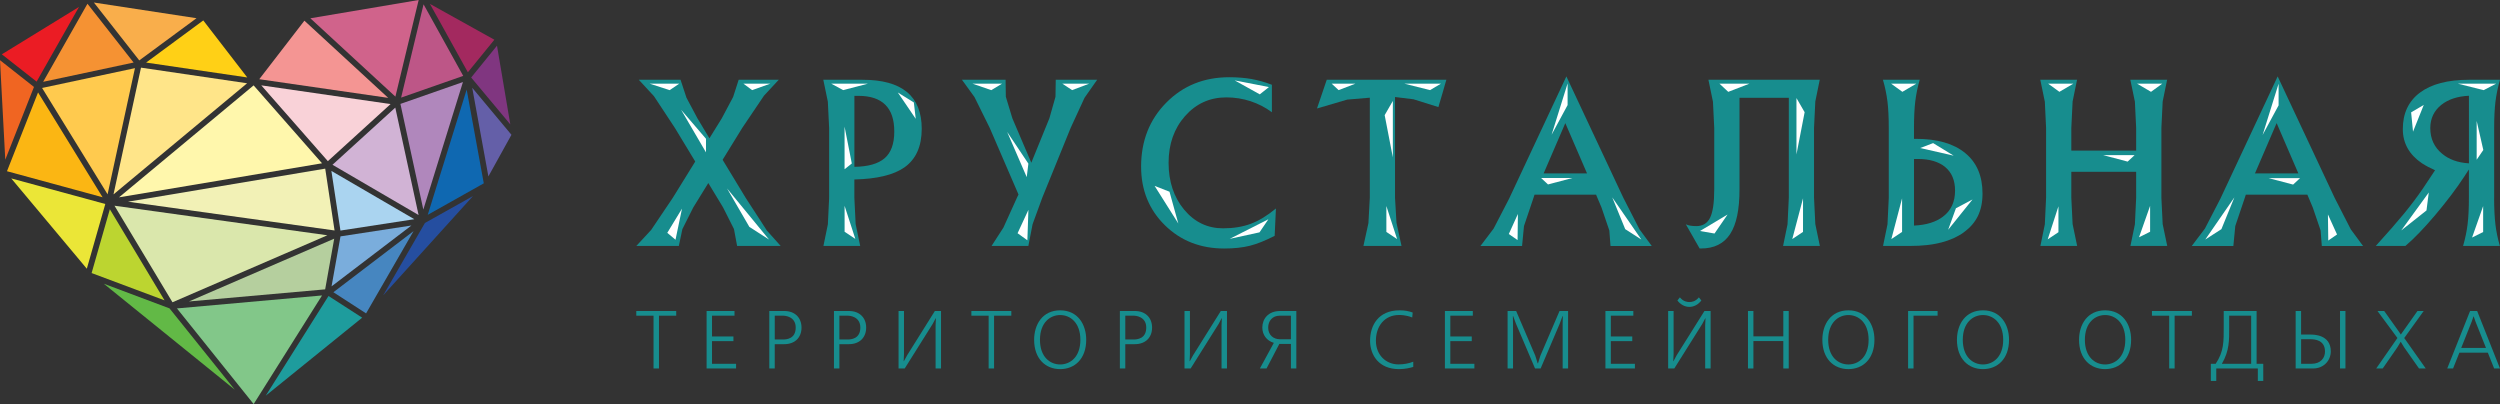 <?xml version="1.0" encoding="UTF-8"?> <svg xmlns="http://www.w3.org/2000/svg" id="Layer_2" data-name="Layer 2" viewBox="0 0 939 151.77"><rect x="0" y="0" width="939" height="151.77" fill="#333333" stroke="none"/><defs><style> .cls-1 { fill: #ffd016; } .cls-1, .cls-2, .cls-3, .cls-4, .cls-5, .cls-6, .cls-7, .cls-8, .cls-9, .cls-10, .cls-11, .cls-12, .cls-13, .cls-14, .cls-15, .cls-16, .cls-17, .cls-18, .cls-19, .cls-20, .cls-21, .cls-22, .cls-23, .cls-24, .cls-25, .cls-26, .cls-27, .cls-28, .cls-29, .cls-30, .cls-31, .cls-32 { fill-rule: evenodd; } .cls-2 { fill: #f49593; } .cls-3 { fill: #ebe637; } .cls-4 { fill: #645fa8; } .cls-5 { fill: #82c789; } .cls-6 { fill: #0f68b1; } .cls-7 { fill: #ffca4e; } .cls-8 { fill: #f9ae4b; } .cls-9 { fill: #a3295f; } .cls-10 { fill: #f59233; } .cls-11 { fill: #fff; } .cls-12 { fill: #d0638b; } .cls-13 { fill: #f9d2d8; } .cls-14 { fill: #d1b3d5; } .cls-15 { fill: #4686c0; } .cls-16 { fill: #aad4f0; } .cls-17 { fill: #f06522; } .cls-33 { fill: #178d8e; } .cls-18 { fill: #7aaddc; } .cls-19 { fill: #dae7ac; } .cls-20 { fill: #1e9c9d; } .cls-21 { fill: #bcd530; } .cls-22 { fill: #62b946; } .cls-23 { fill: #803680; } .cls-24 { fill: #b5cf9e; } .cls-25 { fill: #b087bc; } .cls-26 { fill: #fbb613; } .cls-27 { fill: #254ea0; } .cls-28 { fill: #fff7ac; } .cls-29 { fill: #f2f1b6; } .cls-30 { fill: #ffe589; } .cls-31 { fill: #bd5687; } .cls-32 { fill: #eb1c24; } </style></defs><g id="Layer_1-2" data-name="Layer 1"><g><g><polyline class="cls-25" points="159 78.72 173.88 30.82 150.4 39.03 159 78.72"></polyline><polyline class="cls-18" points="127.89 88.78 124.53 107.56 154.53 84.7 127.89 88.78"></polyline><polyline class="cls-20" points="99.81 148.62 136.03 119.32 123.39 111.17 99.81 148.62"></polyline><polyline class="cls-22" points="88.2 146.38 63.67 115.83 38.99 106.57 88.2 146.38"></polyline><polyline class="cls-12" points="157.25 0 116.57 6.87 148.51 36.29 157.25 0"></polyline><polyline class="cls-13" points="98.14 32.06 123.14 60.53 146.7 39.09 98.14 32.06"></polyline><polyline class="cls-29" points="125.66 86.56 122.15 63.34 48.08 75.76 125.66 86.56"></polyline><polyline class="cls-30" points="52.96 25.41 42.63 73.01 92.81 31.28 52.96 25.41"></polyline><polyline class="cls-10" points="50.18 23.49 32.85 1.41 16.21 30.73 50.18 23.49"></polyline><polyline class="cls-21" points="61.8 112.81 41.26 78.59 34.41 102.56 61.8 112.81"></polyline><polyline class="cls-5" points="95.27 151.77 120.96 110.97 66.46 115.84 95.27 151.77"></polyline><polyline class="cls-15" points="155.33 86.81 125.22 109.76 137.5 117.71 155.33 86.81"></polyline><polyline class="cls-6" points="160.66 80.69 181.71 68.86 175.28 33.65 160.66 80.69"></polyline><polyline class="cls-9" points="175.73 27.15 185.68 14.92 161.48 1.46 175.73 27.15"></polyline><polyline class="cls-27" points="177.65 73.64 159.6 83.75 143.93 110.91 177.65 73.64"></polyline><polyline class="cls-31" points="159.09 1.62 150.66 36.66 173.98 28.5 159.09 1.62"></polyline><polyline class="cls-26" points="38.53 74.09 14.29 34.72 2.62 64.31 38.53 74.09"></polyline><polyline class="cls-32" points="13.75 30.66 29.67 2.6 .69 20.4 13.75 30.66"></polyline><polyline class="cls-17" points="0 22.61 1.98 59.99 12.76 32.66 0 22.61"></polyline><polyline class="cls-19" points="122.96 88.37 43 77.27 64.78 113.53 122.96 88.37"></polyline><polyline class="cls-16" points="124.47 64.2 127.87 86.6 155.61 82.33 124.47 64.2"></polyline><polyline class="cls-23" points="186.67 17.16 176.97 29.11 191.67 46.72 186.67 17.16"></polyline><polyline class="cls-24" points="70.97 113.23 122.13 108.68 125.53 89.64 70.97 113.23"></polyline><polyline class="cls-28" points="120.95 61.33 95.26 32.07 44.7 74.12 120.95 61.33"></polyline><polyline class="cls-1" points="92.87 29.09 76.35 7.67 54.88 23.5 92.87 29.09"></polyline><polyline class="cls-3" points="4.22 67.01 32.61 100.93 39.55 76.62 4.22 67.01"></polyline><polyline class="cls-14" points="157.22 80.76 148.47 40.42 124.88 61.89 157.22 80.76"></polyline><polyline class="cls-4" points="183.44 66.26 192.1 50.63 177.37 32.97 183.44 66.26"></polyline><polyline class="cls-2" points="97.38 29.75 145.81 36.76 114.33 7.77 97.38 29.75"></polyline><polyline class="cls-8" points="35.26 .95 52.31 22.69 73.81 6.84 35.26 .95"></polyline><polyline class="cls-7" points="50.69 25.6 15.81 33.04 40.41 72.99 50.69 25.6"></polyline></g><g><g><polyline class="cls-33" points="252.7 74.3 261.13 60.67 253.48 48.04 245.63 36.13 239.93 29.96 255.61 29.96 257.84 36.71 261.95 44.43 266.47 51.96 266.47 51.92 271.11 44.43 275.36 36.43 277.45 29.96 292.5 29.96 286.96 35.93 278.79 48.04 271.41 60.02 280.07 74.3 288.05 86.6 293.22 92.38 276.86 92.38 275.68 86.03 271.6 77.93 266.04 68.75 260.38 77.93 256.3 86.07 254.97 92.38 239 92.38 244.57 86.37 252.7 74.3"></polyline><path class="cls-33" d="M320.9,62.66c5.12-.06,8.91-1.13,11.34-3.21,2.43-2.08,3.65-5.43,3.65-10.02s-1.13-7.85-3.37-10.08c-2.24-2.23-5.6-3.35-10.1-3.35h-1.51v26.65M311.42,74.3v-26.26l-.48-9.84-1.71-8.24h14.7c7.44,0,13.01,1.53,16.71,4.6,3.71,3.07,5.56,7.67,5.56,13.81,0,6.61-2.16,11.43-6.5,14.5-4.07,2.84-10.33,4.35-18.8,4.54v6.89l.48,9.87,1.71,8.21h-13.81l1.67-8.13.48-9.95Z"></path><polyline class="cls-33" points="391.46 74.3 387.84 84.21 386.25 92.38 372.43 92.38 376.88 85.49 381.95 74.3 382.55 73.06 371.74 48.04 366.03 36.48 361.31 29.96 377.7 29.96 377.79 36.34 380.24 44.43 387.36 61.11 394.15 44.43 396.44 36.35 396.54 29.96 412.09 29.96 407.35 36.73 402.14 48.04 391.46 74.3"></polyline><path class="cls-33" d="M478.75,88.59c-3.53,1.81-6.65,3.05-9.35,3.73-2.72.68-5.91,1.02-9.6,1.02-8.93,0-16.36-2.93-22.29-8.76-5.94-5.85-8.91-13.18-8.91-22,0-9.62,3.14-17.64,9.44-24.01,6.29-6.38,14.18-9.56,23.66-9.56,3.01,0,5.77.22,8.27.65,2.51.45,5.1,1.17,7.75,2.18v10.32c-2.42-1.81-5.1-3.18-8.02-4.15-2.94-.95-5.95-1.43-9.07-1.43-6.21,0-11.38,2.34-15.51,7-4.14,4.68-6.2,10.54-6.2,17.57s1.96,12.93,5.85,17.61c3.89,4.66,8.76,7,14.59,7,3.93,0,7.42-.57,10.46-1.71,3.04-1.14,6.19-3.06,9.42-5.74l-.48,10.28"></path><polyline class="cls-33" points="514.5 74.3 514.5 36.69 506.01 37.41 494.66 40.75 496.49 35.37 498.33 29.96 543.25 29.96 541.77 35.1 540.26 40.22 530.91 37.29 523.97 36.44 523.97 74.3 524.52 83.69 526.41 92.38 512.1 92.38 513.98 83.81 514.5 74.3"></polyline><path class="cls-33" d="M587.92,46.27l-8.13,18.86h16.3l-8.15-18.86h-.02M566.97,74.3l21.35-45.58h.02l21.39,45.58,6.06,11.83,4.61,6.26h-15.49l-.45-5.83-2.94-8.63-2.04-4.82h-23.11l-.29.91-3.67,10.88-.72,7.49h-15.63l4.95-6.54,5.97-11.54Z"></path><path class="cls-33" d="M671.89,36.73h-18.53v34.41c0,7.54-1.15,13.13-3.51,16.75-2.36,3.62-6,5.44-10.91,5.44h-.56l-5.18-9.08c.91.45,2.22.68,3.94.68,2.42,0,4.15-1.06,5.18-3.17,1.03-2.11,1.55-5.64,1.55-10.62v-23.1l-.48-9.82-1.71-8.27h41.82l-1.67,8.17-.48,9.91v26.26l.48,9.87,1.71,8.21h-13.81l1.67-8.13.48-9.95v-37.57"></path><path class="cls-33" d="M718.9,59.72v25.01c4.65-.22,8.28-1.35,10.92-3.39,3.01-2.28,4.5-5.53,4.5-9.75,0-3.81-1.21-6.73-3.64-8.79-2.44-2.05-5.89-3.09-10.37-3.09h-1.4M709.42,74.3v-26.26c0-3.9-.16-7.18-.48-9.84-.33-2.65-.88-5.4-1.71-8.24h13.81c-.8,2.79-1.35,5.51-1.67,8.14-.31,2.65-.48,5.95-.48,9.94v4.11h.76c7.99,0,14.15,1.78,18.48,5.34,4.34,3.55,6.5,8.62,6.5,15.21s-2.34,11.15-7.03,14.56c-4.69,3.41-11.35,5.11-19.97,5.11h-10.36l1.67-8.13.48-9.95Z"></path><polyline class="cls-33" points="768.51 74.3 768.51 48.04 768.04 38.2 766.33 29.96 780.14 29.96 778.47 38.13 777.99 48.04 777.99 56.57 802.34 56.57 802.34 48.04 801.87 38.2 800.15 29.96 813.97 29.96 812.3 38.13 811.82 48.04 811.82 74.3 812.3 84.17 814.01 92.38 800.19 92.38 801.87 84.25 802.34 74.3 802.34 64.54 777.99 64.54 777.99 74.3 778.47 84.17 780.18 92.38 766.37 92.38 768.04 84.25 768.51 74.3"></polyline><path class="cls-33" d="M855.09,46.27l-8.13,18.86h16.3l-8.14-18.86h-.03M834.13,74.3l21.35-45.58h.02l21.39,45.58,6.06,11.83,4.61,6.26h-15.49l-.45-5.83-2.94-8.63-2.04-4.82h-23.11l-.29.91-3.67,10.88-.72,7.49h-15.63l4.95-6.54,5.97-11.54Z"></path><path class="cls-33" d="M927.33,61.35c-4.12-.24-7.46-1.44-10.05-3.59-2.98-2.45-4.46-5.66-4.46-9.64,0-3.65,1.41-6.58,4.23-8.81,2.62-2.04,6.05-3.15,10.28-3.34v25.38M936.81,74.3v-26.26c0-3.9.16-7.18.48-9.84.33-2.65.9-5.4,1.71-8.24h-11.64c-7.97,0-14.1,1.61-18.4,4.81-4.31,3.22-6.46,7.79-6.46,13.71,0,5.32,2.39,9.58,7.16,12.83,1.52.98,3.17,1.85,4.95,2.63l-4.5,6.77c-2.16,3.17-4.53,6.32-7.14,9.5-2.6,3.17-6.15,7.24-10.63,12.17h11.12c3.22-2.71,6.96-6.6,11.26-11.67,4.28-5.08,7.94-9.92,10.97-14.55l1.63-2.52v10.65c0,3.93-.16,7.22-.48,9.87-.33,2.66-.88,5.4-1.71,8.21h13.81c-.8-2.76-1.35-5.47-1.67-8.13-.31-2.65-.48-5.97-.48-9.95Z"></path><path class="cls-11" d="M439.26,71.99l3.31,11.95-8.9-14.12,5.59,2.18M461.89,89.71l11.18-2.44,3.33-4.91-14.51,7.35ZM463.74,30.2l12.87,2.5-3.43,2.74-9.43-5.24Z"></path><path class="cls-11" d="M253.71,90.04l-3.08-2.59,5.53-9.09-2.44,11.68M288.84,89.97l-7.38-4.75-8.38-14.44,15.76,19.19ZM265.17,52.12v5.11s-9.34-15.99-9.34-15.99l9.34,10.88ZM289.31,31.43h-10.08l3.27,2.42,6.81-2.42ZM244.03,31.43h11.09l-3.6,2.43-7.49-2.43Z"></path><path class="cls-11" d="M385.88,90.25l-3.68-2.65,4.07-8.78-.39,11.42M386.26,61.46l-.62,5.07-7.35-16.99,7.97,11.92ZM409.1,31.43h-10.08l3.67,2.42,6.41-2.42ZM365.27,31.43h11.09l-4.03,2.43-7.06-2.43Z"></path><path class="cls-11" d="M319.94,61.4l-2.72,2.16v-15.99s2.72,13.83,2.72,13.83M343.24,38.49l.71,6.14-6.73-9.89,6.03,3.75ZM321.26,89.73l-4.03-2.69v-9.73s4.03,12.42,4.03,12.42ZM325.98,31.43h-13.76l4.47,2.42,9.29-2.42Z"></path><path class="cls-11" d="M523.15,37.92l-3.07,5.33,3.07,15.85v-21.18M524.75,89.8l-4.03-2.69v-9.73s4.03,12.42,4.03,12.42ZM527.5,31.43h13.71l-4.08,2.42-9.63-2.42ZM509.08,31.43h-8.9l2.61,2.42,6.29-2.42Z"></path><path class="cls-11" d="M930.24,59.99l2.49-3.66-2.49-10.91v14.57M928.51,89.22l4.16-2.07v-9.73s-4.16,11.8-4.16,11.8ZM901.91,86.55l9.48-7.51.86-6.74-10.34,14.25ZM906.33,49.46l4.04-10.06-4.75,2.8.71,7.26ZM937.54,31.43h-14.36s9.67,2.43,9.67,2.43l4.69-2.43Z"></path><path class="cls-11" d="M802.7,31.43h9.44l-4.22,3.06-5.23-3.06M803.42,89.12l4.16-2.07v-9.73s-4.16,11.8-4.16,11.8ZM769.12,89.9l4.03-2.69v-9.73s-4.03,12.42-4.03,12.42ZM789.96,58.27h11.79l-2.61,2.43-9.18-2.43ZM778.73,31.43h-9.44l4.22,3.06,5.23-3.06Z"></path><path class="cls-11" d="M570,90.17l-3.29-2.27,3.41-7.53-.12,9.81M616.49,89.97l-6.06-3.9-4.87-11.93,10.93,15.83ZM582.78,50.6l6.01-11.13v-8.13l-6.01,19.26ZM590.61,66.85h-11.79l2.61,2.43,9.18-2.43Z"></path><path class="cls-11" d="M874.5,90.34l3.29-2.27-3.42-7.53.13,9.81M828.3,89.97l6.06-3.9,4.87-11.93-10.93,15.83ZM849.83,50.7l6.01-11.13v-8.13l-6.01,19.26ZM852.11,66.91h11.79l-2.61,2.42-9.18-2.42Z"></path><path class="cls-11" d="M734.65,78.22l-2.93,8.09,9.15-11.39-6.22,3.3M726.08,53.75l7.72,4.72-12.57-2.87,4.85-1.85ZM710.39,89.8l4.03-2.69v-12.62s-4.03,15.31-4.03,15.31ZM719.75,31.43h-9.44l4.22,3.06,5.23-3.06Z"></path><polyline class="cls-11" points="657.07 31.43 645.83 31.43 649.13 34.5 657.07 31.43"></polyline><polyline class="cls-11" points="673.18 89.79 677.21 87.11 677.22 74.48 673.18 89.79"></polyline><polyline class="cls-11" points="638.5 86.77 643.97 87.71 648.87 80.58 638.5 86.77"></polyline><polyline class="cls-11" points="674.75 36.83 677.82 42.15 674.75 58.01 674.75 36.83"></polyline></g><g><path class="cls-33" d="M253.99,116.81v1.76h-6.48v19.83h-2.04v-19.83h-6.48v-1.76h14.99Z"></path><path class="cls-33" d="M275.88,116.81v1.76h-8.45v7.8h8.05v1.76h-8.05v8.51h9.04v1.76h-11.07v-21.59h10.49Z"></path><path class="cls-33" d="M294.57,116.81c4.01,0,6.48,2.53,6.48,6.23s-2.44,6.23-6.48,6.23h-3.58v9.13h-2.04v-21.59h5.61ZM291,127.51h3.18c1.17,0,4.69-.22,4.69-4.47s-4.13-4.47-4.69-4.47h-3.18v8.94Z"></path><path class="cls-33" d="M318.85,116.81c4.01,0,6.48,2.53,6.48,6.23s-2.44,6.23-6.48,6.23h-3.58v9.13h-2.04v-21.59h5.61ZM315.27,127.51h3.18c1.17,0,4.69-.22,4.69-4.47s-4.13-4.47-4.69-4.47h-3.18v8.94Z"></path><path class="cls-33" d="M339.54,116.81v16.22l-.12,2.62h.09l1.2-2.19,10.43-16.66h2.31v21.59h-2.04v-16.22l.12-2.62h-.09l-1.08,2.04-10.55,16.81h-2.31v-21.59h2.04Z"></path><path class="cls-33" d="M379.85,116.81v1.76h-6.48v19.83h-2.04v-19.83h-6.48v-1.76h14.99Z"></path><path class="cls-33" d="M398.2,116.56c6.6,0,9.78,5.27,9.78,11.07,0,7.13-4.29,11.01-9.78,11.01s-9.78-3.89-9.78-11.01c0-5.8,3.18-11.07,9.78-11.07ZM398.2,136.89c3.76,0,7.59-2.78,7.59-9.25s-3.82-9.31-7.59-9.31-7.59,2.84-7.59,9.31,3.82,9.25,7.59,9.25Z"></path><path class="cls-33" d="M426.24,116.81c4.01,0,6.48,2.53,6.48,6.23s-2.44,6.23-6.48,6.23h-3.58v9.13h-2.04v-21.59h5.61ZM422.66,127.51h3.18c1.17,0,4.69-.22,4.69-4.47s-4.13-4.47-4.69-4.47h-3.18v8.94Z"></path><path class="cls-33" d="M446.94,116.81v16.22l-.12,2.62h.09l1.2-2.19,10.43-16.66h2.31v21.59h-2.04v-16.22l.12-2.62h-.09l-1.08,2.04-10.55,16.81h-2.31v-21.59h2.04Z"></path><path class="cls-33" d="M486.91,138.4h-2.04v-9.22h-4.35l-4.81,9.22h-2.5l5.24-9.62c-2.78-.83-4.32-3.12-4.32-5.74,0-3.21,2.13-6.23,6.72-6.23h6.05v21.59ZM484.87,118.57h-4.19c-2.75,0-4.35,1.97-4.35,4.47,0,2.96,2.16,4.38,4.35,4.38h4.19v-8.85Z"></path><path class="cls-33" d="M530.83,137.81c-1.26.4-3.12.83-5.4.83-7.5,0-10.83-5.24-10.83-10.7,0-5.74,3.15-11.38,11.04-11.38,1.91,0,3.42.25,4.97.83l-.18,1.85c-2.34-.93-4.35-.93-4.97-.93-5.43,0-8.67,4.23-8.67,9.65s3.82,8.91,8.48,8.91c1.94,0,3.95-.37,5.55-1.02v1.94Z"></path><path class="cls-33" d="M553.19,116.81v1.76h-8.45v7.8h8.05v1.76h-8.05v8.51h9.04v1.76h-11.07v-21.59h10.49Z"></path><path class="cls-33" d="M577.68,136.46l.89-2.87,7.19-16.78h3.21v21.59h-2.04v-16.72l.06-2.93h-.12l-1.05,2.84-7.16,16.81h-2.1l-7.16-16.81-1.05-2.84h-.12l.06,2.93v16.72h-2.04v-21.59h3.21l7.19,16.78.89,2.87h.12Z"></path><path class="cls-33" d="M613.48,116.81v1.76h-8.45v7.8h8.05v1.76h-8.05v8.51h9.04v1.76h-11.07v-21.59h10.49Z"></path><path class="cls-33" d="M628.6,116.81v16.22l-.12,2.62h.09l1.17-2.19,10.46-16.66h2.31v21.59h-2.04v-16.22l.12-2.62h-.09l-1.08,2.04-10.55,16.81h-2.31v-21.59h2.04ZM634.52,113.45c.83,0,2.25-.15,3.58-1.76l.93,1.17c-1.11,1.48-2.75,2.41-4.5,2.41s-3.39-.93-4.5-2.41l.93-1.17c1.33,1.6,2.75,1.76,3.58,1.76Z"></path><path class="cls-33" d="M658.58,116.81v9.53h11.23v-9.53h2.04v21.59h-2.04v-10.3h-11.23v10.3h-2.04v-21.59h2.04Z"></path><path class="cls-33" d="M694.26,116.56c6.6,0,9.78,5.27,9.78,11.07,0,7.13-4.29,11.01-9.78,11.01s-9.78-3.89-9.78-11.01c0-5.8,3.18-11.07,9.78-11.07ZM694.26,136.89c3.76,0,7.59-2.78,7.59-9.25s-3.82-9.31-7.59-9.31-7.59,2.84-7.59,9.31,3.82,9.25,7.59,9.25Z"></path><path class="cls-33" d="M727.76,116.81v1.76h-9.04v19.83h-2.04v-21.59h11.07Z"></path><path class="cls-33" d="M744.81,116.56c6.6,0,9.78,5.27,9.78,11.07,0,7.13-4.29,11.01-9.78,11.01s-9.78-3.89-9.78-11.01c0-5.8,3.18-11.07,9.78-11.07ZM744.81,136.89c3.76,0,7.59-2.78,7.59-9.25s-3.82-9.31-7.59-9.31-7.59,2.84-7.59,9.31,3.82,9.25,7.59,9.25Z"></path><path class="cls-33" d="M790.67,116.56c6.6,0,9.78,5.27,9.78,11.07,0,7.13-4.29,11.01-9.78,11.01s-9.78-3.89-9.78-11.01c0-5.8,3.18-11.07,9.78-11.07ZM790.67,136.89c3.76,0,7.59-2.78,7.59-9.25s-3.82-9.31-7.59-9.31-7.59,2.84-7.59,9.31,3.82,9.25,7.59,9.25Z"></path><path class="cls-33" d="M823.27,116.81v1.76h-6.48v19.83h-2.04v-19.83h-6.48v-1.76h14.99Z"></path><path class="cls-33" d="M847.58,116.81v19.83h2.5v6.45h-2.04v-4.69h-15.61v4.69h-2.04v-6.45h1.82c3.12-4.66,3.02-8.39,3.02-13.91v-5.92h12.34ZM837.28,118.57v4.41c0,4.69.15,8.7-2.75,13.66h11.01v-18.07h-8.27Z"></path><path class="cls-33" d="M864.29,116.81v8.85h3.45c1.3,0,7.71,0,7.71,6.32,0,3.33-2.56,6.42-6.66,6.42h-6.54v-21.59h2.04ZM864.29,136.64h3.89c3.55,0,5.09-2.25,5.09-4.6,0-4.32-3.79-4.63-5.55-4.63h-3.42v9.22ZM880.95,116.81v21.59h-2.04v-21.59h2.04Z"></path><path class="cls-33" d="M895.51,116.81l5.55,7.8.68,1.02h.03l.71-1.02,5.52-7.8h2.34l-7.31,10.15,8.08,11.44h-2.53l-5.58-7.93-1.26-2.07h-.06l-1.3,2.16-5.43,7.83h-2.44l7.96-11.44-7.5-10.15h2.53Z"></path><path class="cls-33" d="M930.42,116.81l8.57,21.59h-2.19l-2.38-5.95h-10.67l-2.38,5.95h-2.19l8.58-21.59h2.65ZM929.06,118.81l-.71,2.04-3.92,9.84h9.31l-3.92-9.84-.71-2.04h-.06Z"></path></g></g></g></g></svg> 